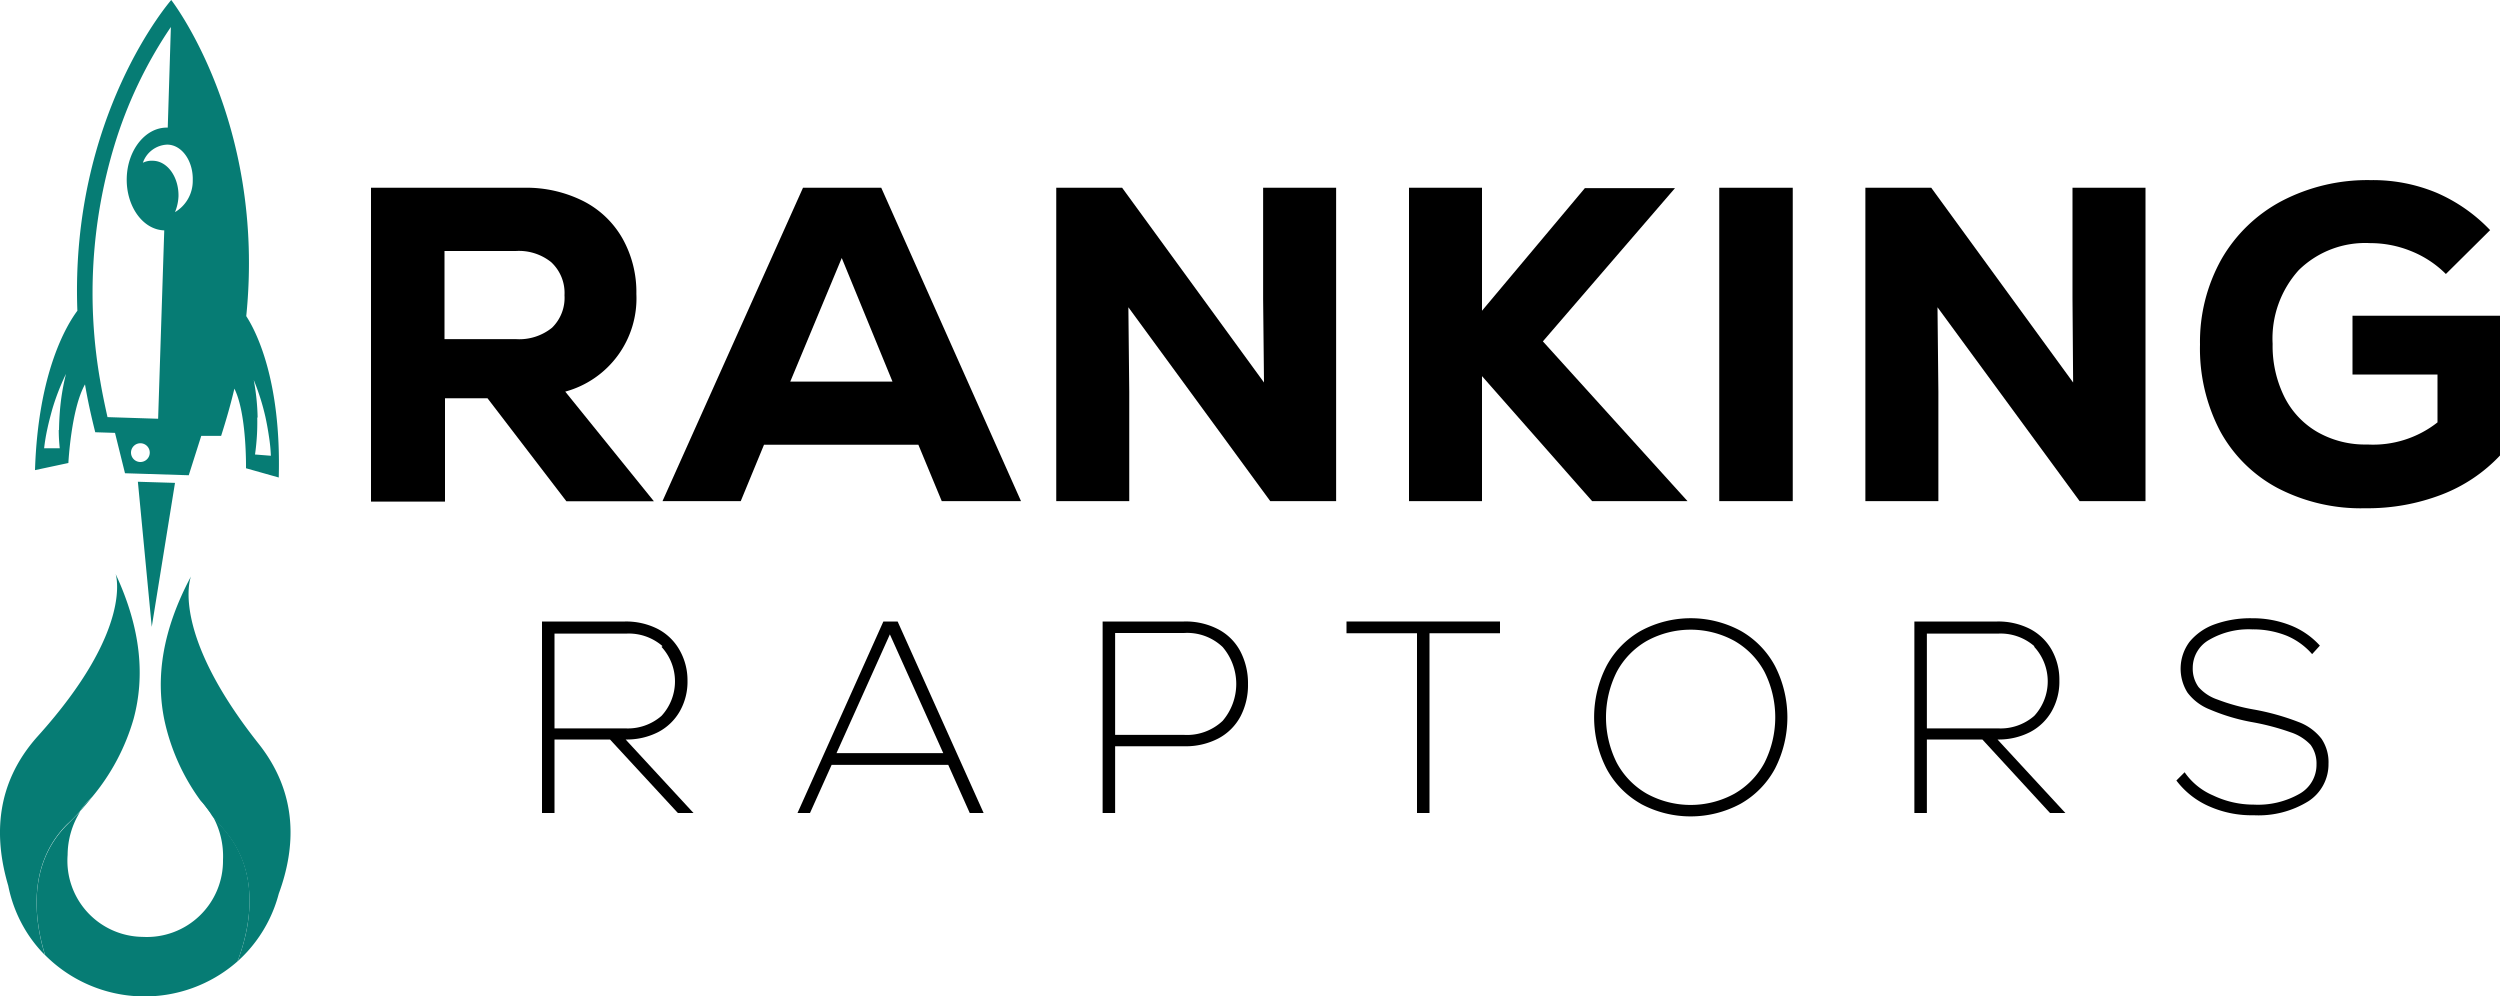 <svg xmlns="http://www.w3.org/2000/svg" id="Layer_1" data-name="Layer 1" viewBox="0 0 200 79.71"><defs><style>.cls-1{fill:#067c74;}</style></defs><title>logo</title><path class="cls-1" d="M19,77.05h0a11.24,11.24,0,0,1-15.39-.5C2.82,74,2.06,69.41,5.41,66.08c.33-.33.65-.67,1-1a6.59,6.59,0,0,0-1,3.45,6.09,6.09,0,0,0,6,6.56,6.09,6.09,0,0,0,6.43-6.16A6.6,6.6,0,0,0,17,65.4c.29.36.6.72.91,1.07C21,70,19.94,74.58,19,77.05Z" transform="translate(0 -0.14)"></path><path class="cls-1" d="M10.69,57.64A17.15,17.15,0,0,1,7.37,63.9a6,6,0,0,0-1,1.18c-.31.33-.63.67-1,1C2.06,69.41,2.82,74,3.6,76.55a10.55,10.55,0,0,1-1.37-1.69A11,11,0,0,1,.66,71C-.49,67.12-.39,62.86,3,59.06c7.76-8.6,6.25-13,6.25-13C11.31,50.48,11.59,54.29,10.69,57.64Z" transform="translate(0 -0.14)"></path><path class="cls-1" d="M7.37,63.9c-.32.4-.65.79-1,1.18A6,6,0,0,1,7.37,63.9Z" transform="translate(0 -0.14)"></path><path class="cls-1" d="M22.3,71.64h0a11,11,0,0,1-1.83,3.8s0,0,0,0A10.9,10.9,0,0,1,19,77.05c.94-2.47,2-7-1.13-10.58-.31-.35-.62-.71-.91-1.07,0,0,0,0,0,0a5.82,5.82,0,0,0-.9-1.19,16.92,16.92,0,0,1-2.91-6.47c-.7-3.4-.17-7.18,2.13-11.49,0,0-1.78,4.32,5.41,13.39C23.84,63.62,23.69,67.86,22.3,71.64Z" transform="translate(0 -0.14)"></path><path class="cls-1" d="M17,65.38c-.31-.39-.61-.79-.9-1.19A5.82,5.82,0,0,1,17,65.38Z" transform="translate(0 -0.14)"></path><path class="cls-1" d="M19.7,25.43c1.58-15.57-6-25.29-6-25.29S5.6,9.37,6.19,25c-.84,1.12-3.14,4.89-3.39,12.75l2.67-.57s.22-4.33,1.33-6.29c.21,1.25.49,2.52.82,3.83l1.58.05L10,38l5.1.16,1-3.15,1.59,0c.41-1.29.77-2.54,1.06-3.78,1,2,.93,6.37.93,6.37l2.62.74C22.51,30.51,20.46,26.6,19.7,25.43Zm-15,9.11A13.91,13.91,0,0,0,4.78,36H3.53a14.92,14.92,0,0,1,.26-1.56c.11-.52.24-1,.38-1.52a18.73,18.73,0,0,1,1.11-2.87,17.93,17.93,0,0,0-.49,3C4.75,33.54,4.73,34,4.72,34.54Zm6.51,2.56a.75.75,0,1,1,.77-.72A.75.75,0,0,1,11.23,37.1Zm1.44-3.46L8.6,33.51c-.21-.94-.41-1.89-.57-2.83A40.71,40.71,0,0,1,9.14,11.81,34.94,34.94,0,0,1,13.67,2.3l-.25,8.05c-1.74-.06-3.21,1.74-3.28,4s1.27,4.17,3,4.22ZM14,17.11a3.75,3.75,0,0,0,.28-1.28C14.3,14.28,13.38,13,12.2,13a1.57,1.57,0,0,0-.77.16,2.15,2.15,0,0,1,1.94-1.45c1.18,0,2.1,1.32,2.05,2.87A2.9,2.9,0,0,1,14,17.11Zm6.61,16.43a18.2,18.2,0,0,0-.31-3,18.61,18.61,0,0,1,.93,2.94c.11.51.2,1,.28,1.54a13.2,13.2,0,0,1,.16,1.58L20.4,36.5c.07-.46.12-1,.15-1.46S20.59,34,20.58,33.54Z" transform="translate(0 -0.14)"></path><polygon class="cls-1" points="14 38.63 12.14 50.15 11.03 38.54 14 38.63"></polygon><path d="M39,32h-3.4v8.27H29.68V15.16H41.89a10.15,10.15,0,0,1,4.76,1.06,7.52,7.52,0,0,1,3.15,3,8.76,8.76,0,0,1,1.11,4.44,7.73,7.73,0,0,1-5.69,7.81l7.09,8.77h-7Zm5.14-10.85a4.12,4.12,0,0,0-2.88-.93h-5.7v7.05h5.7a4.17,4.17,0,0,0,2.9-.91,3.34,3.34,0,0,0,1-2.6A3.35,3.35,0,0,0,44.09,21.11Z" transform="translate(0 -0.14)"></path><path d="M75.34,40.23l-1.87-4.51H61.12l-1.86,4.51H53L64.24,15.16H70.5L81.68,40.23Zm-8-19.45-4.12,9.89H71.4Z" transform="translate(0 -0.14)"></path><path d="M101.05,15.16h5.84V40.23h-5.27L90.27,24.72l.07,6.77v8.74H84.5V15.16h5.27l11.35,15.58-.07-6.7Z" transform="translate(0 -0.14)"></path><path d="M135,40.23h-7.63l-8.81-10v10h-5.84V15.16h5.84V25l8.23-9.81H134L123.43,27.45Z" transform="translate(0 -0.14)"></path><path d="M137.54,15.16h5.88V40.23h-5.88Z" transform="translate(0 -0.14)"></path><path d="M165.8,15.16h5.84V40.23h-5.27L155,24.72l.07,6.77v8.74h-5.84V15.16h5.27l11.35,15.58L165.8,24Z" transform="translate(0 -0.14)"></path><path d="M200,25.4V36.58a12.6,12.6,0,0,1-4.67,3.13,16.52,16.52,0,0,1-6.11,1.09,14.43,14.43,0,0,1-7-1.61,11.26,11.26,0,0,1-4.62-4.58A14.23,14.23,0,0,1,176,27.7a13.53,13.53,0,0,1,1.72-6.83,12.06,12.06,0,0,1,4.82-4.65,14.81,14.81,0,0,1,7.11-1.67,13.25,13.25,0,0,1,5.25,1,13.07,13.07,0,0,1,4.31,3l-3.54,3.51a8.3,8.3,0,0,0-2.78-1.83,8.63,8.63,0,0,0-3.28-.64,7.59,7.59,0,0,0-5.71,2.16,8.16,8.16,0,0,0-2.09,5.9,9.17,9.17,0,0,0,.93,4.22,6.71,6.71,0,0,0,2.65,2.83,7.7,7.7,0,0,0,4,1A8.33,8.33,0,0,0,195,33.93V30.1h-6.8V25.4Z" transform="translate(0 -0.14)"></path><path d="M48.8,59.3H44.36v5.88h-1V49.86H50a5.58,5.58,0,0,1,2.61.59,4.25,4.25,0,0,1,1.74,1.67A4.87,4.87,0,0,1,55,54.59a4.78,4.78,0,0,1-.62,2.46,4.26,4.26,0,0,1-1.73,1.66,5.51,5.51,0,0,1-2.6.59l5.43,5.88H54.23ZM53,51.83a4.1,4.1,0,0,0-2.92-1H44.36v7.58H50a4.1,4.1,0,0,0,2.92-1,4.07,4.07,0,0,0,0-5.52Z" transform="translate(0 -0.14)"></path><path d="M77.58,65.18l-1.72-3.85H66.53L64.8,65.18h-1l6.87-15.32h1.14l6.88,15.32ZM71.19,50.89l-4.27,9.5h8.54Z" transform="translate(0 -0.14)"></path><path d="M97.49,50.5a4.21,4.21,0,0,1,1.75,1.77,5.52,5.52,0,0,1,.6,2.61,5.39,5.39,0,0,1-.6,2.57,4.26,4.26,0,0,1-1.76,1.76,5.63,5.63,0,0,1-2.74.63H89.21v5.34h-1V49.86h6.5A5.62,5.62,0,0,1,97.49,50.5Zm.32,7.31a4.55,4.55,0,0,0,0-5.91,4.11,4.11,0,0,0-3.09-1.12H89.21v8.15h5.51A4.15,4.15,0,0,0,97.81,57.81Z" transform="translate(0 -0.14)"></path><path d="M120,49.86v.94h-5.64V65.18h-1V50.8h-5.64v-.94Z" transform="translate(0 -0.14)"></path><path d="M131.26,64.44a7.06,7.06,0,0,1-2.74-2.81,9,9,0,0,1,0-8.21,7.06,7.06,0,0,1,2.74-2.81,8.41,8.41,0,0,1,8,0A7.08,7.08,0,0,1,142,53.42a9,9,0,0,1,0,8.21,7.08,7.08,0,0,1-2.75,2.81,8.41,8.41,0,0,1-8,0Zm7.49-.8a6.25,6.25,0,0,0,2.41-2.48,8.11,8.11,0,0,0,0-7.27,6.25,6.25,0,0,0-2.41-2.48,7.29,7.29,0,0,0-7,0,6.25,6.25,0,0,0-2.41,2.48,8.11,8.11,0,0,0,0,7.27,6.25,6.25,0,0,0,2.41,2.48,7.29,7.29,0,0,0,7,0Z" transform="translate(0 -0.14)"></path><path d="M158.59,59.3h-4.44v5.88h-1V49.86h6.63a5.58,5.58,0,0,1,2.61.59,4.25,4.25,0,0,1,1.74,1.67,4.87,4.87,0,0,1,.62,2.47,4.78,4.78,0,0,1-.62,2.46,4.26,4.26,0,0,1-1.73,1.66,5.51,5.51,0,0,1-2.6.59l5.43,5.88H164Zm4.15-7.47a4.1,4.1,0,0,0-2.92-1h-5.67v7.58h5.67a4.1,4.1,0,0,0,2.92-1,4.07,4.07,0,0,0,0-5.52Z" transform="translate(0 -0.14)"></path><path d="M176.74,64.65a6.58,6.58,0,0,1-2.63-2.07l.66-.66a5.29,5.29,0,0,0,2.29,1.86,7.51,7.51,0,0,0,3.24.73,6.71,6.71,0,0,0,3.67-.87,2.66,2.66,0,0,0,1.35-2.35,2.52,2.52,0,0,0-.47-1.56,3.81,3.81,0,0,0-1.58-1,19.49,19.49,0,0,0-3.16-.83,15.73,15.73,0,0,1-3.32-1A4.12,4.12,0,0,1,175,55.55a3.6,3.6,0,0,1,.16-4.06,4.61,4.61,0,0,1,2-1.4,8.45,8.45,0,0,1,3-.49,8.21,8.21,0,0,1,3.06.56,6.25,6.25,0,0,1,2.37,1.63l-.62.68A5.55,5.55,0,0,0,182.94,51a7.24,7.24,0,0,0-2.75-.51,6.28,6.28,0,0,0-3.46.84,2.57,2.57,0,0,0-1.31,2.24,2.51,2.51,0,0,0,.46,1.53,3.51,3.51,0,0,0,1.51,1,15.65,15.65,0,0,0,2.91.8,19.3,19.3,0,0,1,3.58,1,4.17,4.17,0,0,1,1.84,1.34,3.35,3.35,0,0,1,.56,2,3.52,3.52,0,0,1-1.61,3,7.58,7.58,0,0,1-4.37,1.12A8.36,8.36,0,0,1,176.74,64.65Z" transform="translate(0 -0.14)"></path></svg>